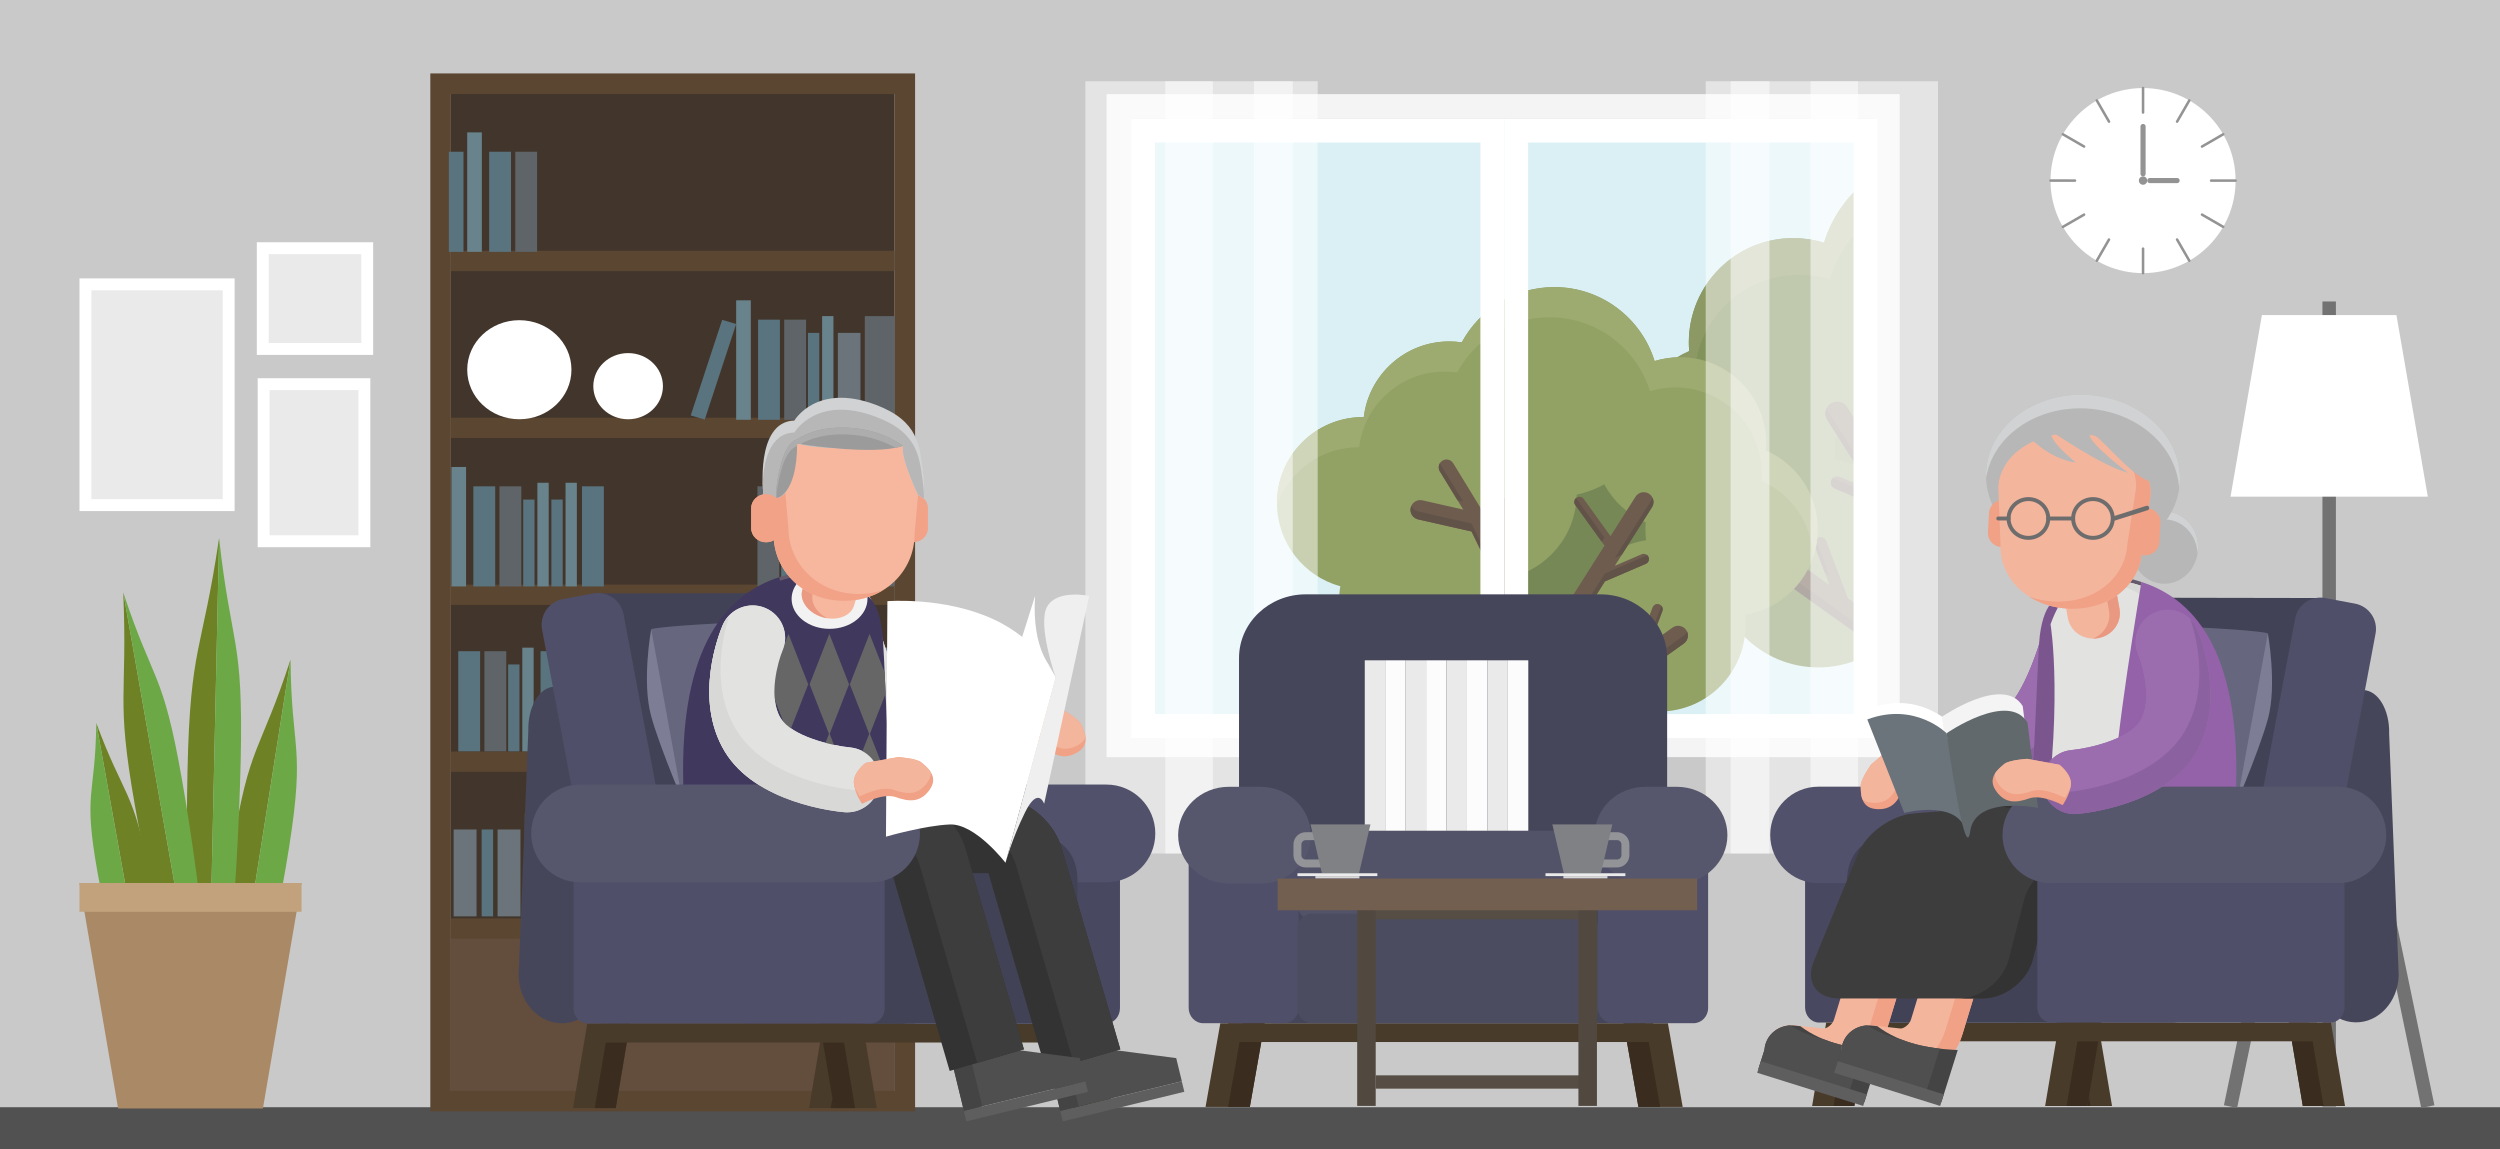 <?xml version="1.0" encoding="UTF-8"?>
<svg xmlns="http://www.w3.org/2000/svg" xmlns:xlink="http://www.w3.org/1999/xlink" id="Layer_2" data-name="Layer 2" viewBox="0 0 1266.57 582.17">
  <rect x="0" y="0" width="1266.57" height="582.17" fill="#808080" stroke="none"/>
  <defs>
    <style>
      .cls-1 {
        fill: #5b4631;
      }

      .cls-1, .cls-2, .cls-3, .cls-4, .cls-5, .cls-6, .cls-7, .cls-8, .cls-9, .cls-10, .cls-11, .cls-12, .cls-13, .cls-14, .cls-15, .cls-16, .cls-17, .cls-18, .cls-19, .cls-20, .cls-21, .cls-22, .cls-23, .cls-24, .cls-25, .cls-26, .cls-27, .cls-28, .cls-29, .cls-30, .cls-31, .cls-32, .cls-33, .cls-34, .cls-35, .cls-36, .cls-37, .cls-38, .cls-39, .cls-40, .cls-41, .cls-42, .cls-43, .cls-44, .cls-45, .cls-46, .cls-47, .cls-48, .cls-49, .cls-50, .cls-51, .cls-52, .cls-53, .cls-54, .cls-55, .cls-56, .cls-57, .cls-58, .cls-59, .cls-60, .cls-61, .cls-62, .cls-63, .cls-64, .cls-65, .cls-66, .cls-67, .cls-68, .cls-69, .cls-70, .cls-71, .cls-72, .cls-73 {
        stroke-width: 0px;
      }

      .cls-2 {
        fill: #504f69;
      }

      .cls-3 {
        fill: #666;
      }

      .cls-4 {
        fill: #6a747a;
      }

      .cls-5 {
        fill: #6a7c35;
      }

      .cls-6 {
        fill: #d0d2d3;
      }

      .cls-7 {
        fill: #484860;
      }

      .cls-8 {
        fill: #493b2a;
      }

      .cls-9 {
        fill: #3a2d1f;
      }

      .cls-10 {
        fill: #5e5e5e;
      }

      .cls-11 {
        fill: #442c1e;
      }

      .cls-74, .cls-75, .cls-76, .cls-77, .cls-78, .cls-79, .cls-80, .cls-81 {
        stroke-miterlimit: 10;
      }

      .cls-74, .cls-75, .cls-77, .cls-79, .cls-81 {
        stroke-linecap: round;
      }

      .cls-74, .cls-14, .cls-77, .cls-35 {
        fill: #fff;
      }

      .cls-74, .cls-77 {
        stroke: #939393;
      }

      .cls-74, .cls-81 {
        stroke-width: 2.61px;
      }

      .cls-12 {
        fill: #523726;
      }

      .cls-13 {
        fill: #7b568e;
      }

      .cls-75 {
        stroke-width: 2px;
      }

      .cls-75, .cls-21, .cls-76, .cls-78, .cls-79, .cls-80 {
        fill: none;
      }

      .cls-75, .cls-79 {
        stroke: #6d6d6d;
      }

      .cls-14 {
        opacity: .5;
      }

      .cls-15 {
        fill: #634d3d;
      }

      .cls-16 {
        fill: #7f8d40;
      }

      .cls-17 {
        fill: #a090ad;
      }

      .cls-18 {
        fill: #41385e;
      }

      .cls-19 {
        fill: #798341;
      }

      .cls-20 {
        fill: #b7b7b7;
      }

      .cls-22 {
        fill: #9b9b9b;
      }

      .cls-23 {
        fill: #52516b;
      }

      .cls-76 {
        stroke: #5b4631;
        stroke-width: 10.26px;
      }

      .cls-24 {
        fill: #6da847;
      }

      .cls-82 {
        opacity: .8;
      }

      .cls-77 {
        stroke-width: 1.3px;
      }

      .cls-25 {
        fill: #aa8966;
      }

      .cls-83 {
        clip-path: url(#clippath-1);
      }

      .cls-26 {
        fill: #d8d8d7;
      }

      .cls-27 {
        fill: #ea9a82;
      }

      .cls-28 {
        fill: #68838c;
      }

      .cls-29 {
        fill: #333;
      }

      .cls-30 {
        fill: #4c4c60;
      }

      .cls-31 {
        fill: #59737f;
      }

      .cls-32 {
        fill: #725f4f;
      }

      .cls-33 {
        fill: #42362c;
      }

      .cls-34 {
        fill: #e2e2e1;
      }

      .cls-36 {
        fill: #564d45;
      }

      .cls-37 {
        fill: #645a6b;
      }

      .cls-38 {
        fill: #515151;
      }

      .cls-39, .cls-84 {
        fill: #dbf0f5;
      }

      .cls-40 {
        fill: #3d3d3d;
      }

      .cls-78 {
        stroke: #929497;
        stroke-width: 4.03px;
      }

      .cls-41 {
        fill: #56566d;
      }

      .cls-42 {
        fill: #7d7d95;
      }

      .cls-79 {
        stroke-width: 2.3px;
      }

      .cls-85 {
        clip-path: url(#clippath);
      }

      .cls-43 {
        fill: #5e6468;
      }

      .cls-44 {
        fill: #f6b79e;
      }

      .cls-45 {
        fill: #8d984f;
      }

      .cls-46 {
        fill: #4f4f4f;
      }

      .cls-47 {
        fill: #f4f4f4;
      }

      .cls-48 {
        fill: #c1a27c;
      }

      .cls-80 {
        stroke: #727272;
        stroke-width: 6.82px;
      }

      .cls-49 {
        fill: #9b6dae;
      }

      .cls-50 {
        fill: #444445;
      }

      .cls-51 {
        fill: #51483f;
      }

      .cls-52 {
        fill: #46465b;
      }

      .cls-53 {
        fill: #f0a186;
      }

      .cls-54 {
        fill: #9362a8;
      }

      .cls-55 {
        fill: #c9c9c9;
      }

      .cls-56 {
        fill: #5e6e30;
      }

      .cls-57 {
        fill: #808184;
      }

      .cls-58 {
        fill: #f4b59d;
      }

      .cls-59 {
        fill: #525268;
      }

      .cls-60 {
        fill: #67667f;
      }

      .cls-61 {
        fill: #8b61a0;
      }

      .cls-62 {
        fill: #e99981;
      }

      .cls-63 {
        fill: #f1a287;
      }

      .cls-64 {
        fill: #6e8225;
      }

      .cls-65 {
        fill: #eaeaea;
      }

      .cls-66 {
        fill: #fcfcfc;
      }

      .cls-81 {
        fill: #939393;
        stroke: #fff;
      }

      .cls-67 {
        fill: #564438;
      }

      .cls-68 {
        fill: #f2f2f2;
      }

      .cls-69 {
        fill: #424257;
      }

      .cls-70 {
        fill: #61696d;
      }

      .cls-71 {
        fill: #d8d8d8;
      }

      .cls-72 {
        fill: #efefef;
      }

      .cls-73 {
        fill: #adadad;
      }
    </style>
    <clipPath id="clippath">
      <rect class="cls-39" x="573.05" y="60.11" width="376.96" height="311.04"></rect>
    </clipPath>
    <clipPath id="clippath-1">
      <path class="cls-21" d="m347.64,397.45c-2.37-88.28,36.84-104.94,67.03-106.68.34-.02.69-.03,1.03-.03,8.1-.15,14.29,3.57,19.09,10.19l1.77-.09s7.87-.52,10.41,19.09c1.11,8.55,2.94,69.68,4.13,75.15l-9.61-2.66c1.18,12.73,2.97,26.91,5.57,42.45l-85.36,4.92h0l-11.72.67-2.48-43h.15Z"></path>
    </clipPath>
  </defs>
  <g id="Layer_3" data-name="Layer 3">
    <g>
      <rect class="cls-55" y="0" width="1266.57" height="561.02"></rect>
      <rect class="cls-38" y="561.02" width="1266.57" height="21.15"></rect>
      <g>
        <g>
          <g>
            <rect class="cls-84" x="573.05" y="60.11" width="376.96" height="311.04"></rect>
            <g class="cls-85">
              <g class="cls-82">
                <path class="cls-56" d="m1027.04,226.4c0,29.22-23.68,52.9-52.9,52.9s-52.9-23.68-52.9-52.9,23.68-52.89,52.9-52.89,52.9,23.68,52.9,52.89Z"></path>
                <path class="cls-5" d="m1155.96,210.22c0-29.21-23.68-52.89-52.9-52.89-.14,0-.27,0-.41,0-3.19-26.16-25.46-46.43-52.49-46.43-2.61,0-5.17.2-7.69.56-10.88-20.2-32.22-33.92-56.77-33.92-28.97,0-53.47,19.11-61.6,45.41-4.93-1.52-10.17-2.34-15.6-2.34-29.21,0-52.9,23.68-52.9,52.9,0,1.47.08,2.93.19,4.37-18.73,8.14-31.83,26.8-31.83,48.52,0,26.46,19.43,48.39,44.8,52.28-.27,2.15-.42,4.33-.42,6.55,0,29.21,23.68,52.9,52.9,52.9s52.9-23.68,52.9-52.9c0-26.46-19.43-48.38-44.8-52.28.27-2.15.42-4.33.42-6.56,0-1.47-.08-2.93-.2-4.37,10.87-4.72,19.84-12.98,25.46-23.33,5.25,2.85,10.95,4.97,16.95,6.28.31,25.2,18.22,46.15,42.01,51.12-1.26,4.51-1.94,9.26-1.94,14.17,0,29.21,23.68,52.9,52.9,52.9s52.9-23.68,52.9-52.9c0-3.08-.28-6.1-.79-9.05,22.41-6.14,38.89-26.64,38.89-51.01Z"></path>
                <g>
                  <path class="cls-19" d="m871.21,302.4c.05-1.74.16-3.46.38-5.16-.65-.1-1.29-.22-1.93-.34.42,1.87.94,3.71,1.56,5.5Z"></path>
                  <path class="cls-19" d="m858.62,196.44c-.11-1.44-.19-2.89-.19-4.37,0-29.21,23.69-52.89,52.9-52.89,5.43,0,10.67.82,15.6,2.34,8.12-26.3,32.63-45.41,61.6-45.41,24.55,0,45.89,13.73,56.77,33.92,2.51-.37,5.07-.56,7.68-.56,27.03,0,49.3,20.27,52.49,46.43.14,0,.27,0,.41,0,23.22,0,42.93,14.97,50.05,35.78.01-.48.03-.96.03-1.45,0-29.21-23.68-52.89-52.9-52.89-.14,0-.27,0-.41,0-3.19-26.16-25.46-46.43-52.49-46.43-2.61,0-5.17.2-7.69.56-10.88-20.2-32.22-33.92-56.77-33.92-28.97,0-53.47,19.11-61.6,45.41-4.93-1.52-10.17-2.34-15.6-2.34-29.21,0-52.9,23.68-52.9,52.9,0,1.47.08,2.93.19,4.37-18.73,8.14-31.83,26.8-31.83,48.52,0,6.03,1.01,11.81,2.87,17.2.54-21.13,13.45-39.19,31.78-47.16Z"></path>
                </g>
                <path class="cls-12" d="m1073.8,212.97c-.73-3.23-3.94-5.25-7.17-4.52l-25.07,5.69,14.36-23.47c1.38-2.26.68-5.21-1.58-6.59-2.26-1.38-5.21-.67-6.59,1.59l-20.94,34.22c-.21.35-.36.72-.47,1.09l-4.85,10.01v-21.54c0-1.76-1.43-3.19-3.2-3.19s-3.19,1.43-3.19,3.19v34.73l-23.92,49.38-36.34-57.31,17.96-24.93c1.03-1.44.71-3.43-.72-4.46-1.43-1.03-3.42-.7-4.46.72l-16.46,22.85-15.34-24.19c-1.77-2.79-5.47-3.62-8.27-1.85-2.79,1.77-3.63,5.47-1.85,8.27l22.84,36.02-16.52-7.1c-1.62-.69-3.5.05-4.2,1.67-.7,1.62.05,3.5,1.67,4.2l25.1,10.79,31.29,49.35-1.21,30.21-48.43-34.64-10.97-29c-.62-1.65-2.47-2.48-4.12-1.86-1.65.62-2.48,2.47-1.86,4.12l7.58,20.04-13.79-9.86c-2.7-1.93-6.43-1.3-8.36,1.39-1.92,2.69-1.3,6.43,1.39,8.36l77.98,55.77-4.15,104.15c0,5.41,5.33,9.8,11.92,9.8s11.92-4.39,11.92-9.8l-5.88-149.14,9.05-18.69h37.74c3.31,0,5.99-2.68,5.99-5.99s-2.68-5.99-5.99-5.99h-31.93l23.67-48.86,32.84-7.45c3.23-.73,5.25-3.94,4.52-7.17Z"></path>
                <g>
                  <path class="cls-11" d="m924.33,289.7l2.56,1.83-6.95-18.38c-.78.86-1.07,2.11-.63,3.27l5.02,13.28Z"></path>
                  <path class="cls-11" d="m956.5,233.93l16.3-22.62c.97-1.35.73-3.18-.49-4.25l-17.47,24.25,1.66,2.62Z"></path>
                  <path class="cls-11" d="m954.59,253.3l-25.1-10.79c-.28-.12-.52-.29-.75-.47-.39.31-.71.71-.93,1.2-.7,1.62.05,3.5,1.67,4.2l25.1,10.79,31.11,49.06.19-4.64-31.29-49.35Z"></path>
                  <path class="cls-11" d="m1041.57,209.21l3.5-.79,10.86-17.75c.97-1.57.9-3.47.01-4.95,0,0,0,.01-.01.02l-14.36,23.47Z"></path>
                  <path class="cls-11" d="m944.24,241.9l4.3,1.85-22.84-36.02c-.16-.24-.27-.5-.38-.76-.81,1.78-.75,3.92.38,5.69l18.54,29.24Z"></path>
                  <path class="cls-11" d="m1073.41,211.81c-.75,1.66-2.21,2.97-4.12,3.4l-32.84,7.45-23.67,48.86h2.39l21.28-43.93,32.84-7.45c3.23-.73,5.25-3.94,4.52-7.17-.09-.41-.23-.8-.39-1.17Z"></path>
                  <path class="cls-11" d="m984.11,347.18l-77.98-55.77c-.9-.64-1.54-1.49-1.96-2.43-1.18,2.56-.42,5.66,1.96,7.36l77.79,55.63.19-4.79Z"></path>
                  <path class="cls-11" d="m1044.71,283.5h-37.74l-9.05,18.68.18,4.56,8.87-18.32h37.74c3.31,0,5.99-2.68,5.99-5.99,0-.88-.21-1.71-.54-2.47-.94,2.07-3.02,3.53-5.45,3.53Z"></path>
                  <path class="cls-11" d="m991.88,461.13c-5.99,0-10.94-3.64-11.78-8.38l-.14,3.51c0,5.41,5.33,9.8,11.92,9.8s11.92-4.39,11.92-9.8l-.14-3.52c-.84,4.74-5.78,8.38-11.78,8.38Z"></path>
                </g>
                <path class="cls-56" d="m753.31,268.29c0,24.11,19.54,43.65,43.65,43.65s43.65-19.54,43.65-43.65-19.54-43.65-43.65-43.65-43.65,19.54-43.65,43.65Z"></path>
                <path class="cls-16" d="m646.93,254.94c0-24.11,19.54-43.65,43.65-43.65.12,0,.23,0,.34,0,2.63-21.59,21.01-38.32,43.32-38.32,2.15,0,4.27.16,6.34.46,8.98-16.67,26.59-27.99,46.85-27.99,23.91,0,44.13,15.77,50.83,37.47,4.07-1.25,8.39-1.93,12.88-1.93,24.11,0,43.65,19.54,43.65,43.65,0,1.22-.06,2.42-.16,3.61,15.46,6.72,26.27,22.12,26.27,40.04,0,21.84-16.03,39.93-36.97,43.14.22,1.77.35,3.58.35,5.41,0,24.11-19.54,43.65-43.65,43.65s-43.65-19.54-43.65-43.65c0-21.83,16.03-39.93,36.97-43.14-.22-1.77-.34-3.58-.34-5.41,0-1.21.06-2.41.16-3.61-8.97-3.9-16.37-10.71-21.01-19.25-4.33,2.35-9.03,4.11-13.99,5.18-.25,20.79-15.04,38.08-34.67,42.18,1.03,3.72,1.6,7.64,1.6,11.7,0,24.11-19.54,43.65-43.65,43.65s-43.65-19.54-43.65-43.65c0-2.55.23-5.04.65-7.46-18.5-5.07-32.09-21.99-32.09-42.09Z"></path>
                <g>
                  <path class="cls-45" d="m881.9,331.01c-.04-1.43-.13-2.86-.31-4.26.54-.08,1.07-.18,1.59-.28-.35,1.54-.78,3.06-1.29,4.54Z"></path>
                  <path class="cls-45" d="m892.29,243.57c.1-1.19.16-2.39.16-3.61,0-24.11-19.54-43.65-43.65-43.65-4.48,0-8.81.68-12.88,1.93-6.71-21.7-26.93-37.47-50.83-37.47-20.26,0-37.87,11.33-46.85,27.99-2.07-.3-4.19-.46-6.34-.46-22.3,0-40.68,16.73-43.31,38.32-.11,0-.22,0-.33,0-19.17,0-35.43,12.35-41.3,29.52-.01-.4-.03-.79-.03-1.19,0-24.11,19.54-43.65,43.65-43.65.12,0,.23,0,.34,0,2.63-21.59,21.01-38.32,43.32-38.32,2.15,0,4.27.16,6.34.46,8.98-16.67,26.59-27.99,46.85-27.99,23.91,0,44.13,15.77,50.83,37.47,4.07-1.25,8.39-1.93,12.88-1.93,24.11,0,43.65,19.54,43.65,43.65,0,1.22-.06,2.42-.16,3.61,15.46,6.72,26.27,22.12,26.27,40.04,0,4.97-.84,9.74-2.37,14.19-.45-17.44-11.1-32.34-26.23-38.92Z"></path>
                </g>
                <path class="cls-12" d="m714.72,257.21c.61-2.67,3.26-4.33,5.92-3.73l20.69,4.7-11.85-19.37c-1.14-1.86-.55-4.3,1.31-5.44,1.86-1.14,4.3-.55,5.44,1.31l17.27,28.24c.18.29.3.59.39.9l4,8.26v-17.78c0-1.46,1.18-2.64,2.63-2.64s2.64,1.18,2.64,2.64v28.66l19.74,40.74,29.99-47.29-14.82-20.57c-.85-1.18-.58-2.83.6-3.68,1.18-.85,2.83-.58,3.68.6l13.58,18.86,12.66-19.96c1.46-2.3,4.51-2.99,6.82-1.53,2.31,1.46,2.99,4.52,1.53,6.82l-18.85,29.72,13.63-5.86c1.34-.57,2.89.04,3.46,1.38.58,1.34-.04,2.89-1.38,3.46l-20.72,8.91-25.82,40.72.99,24.93,39.96-28.58,9.05-23.93c.51-1.36,2.04-2.05,3.4-1.53,1.37.52,2.05,2.04,1.54,3.4l-6.26,16.54,11.38-8.14c2.23-1.59,5.31-1.07,6.9,1.15,1.59,2.22,1.08,5.31-1.15,6.9l-64.35,46.03,3.43,85.95c0,4.47-4.4,8.09-9.83,8.09s-9.83-3.62-9.83-8.09l4.85-123.08-7.47-15.42h-31.14c-2.73,0-4.94-2.21-4.94-4.94s2.21-4.94,4.94-4.94h26.35l-19.54-40.32-27.1-6.15c-2.66-.61-4.33-3.25-3.73-5.91Z"></path>
                <g>
                  <path class="cls-11" d="m838.06,320.53l-2.11,1.51,5.74-15.16c.64.71.88,1.74.52,2.7l-4.15,10.96Z"></path>
                  <path class="cls-11" d="m811.52,274.51l-13.45-18.67c-.8-1.11-.6-2.62.41-3.51l14.42,20.01-1.37,2.16Z"></path>
                  <path class="cls-11" d="m813.09,290.49l20.72-8.91c.23-.1.43-.23.61-.39.32.26.59.59.77.99.58,1.34-.04,2.89-1.38,3.46l-20.72,8.91-25.67,40.48-.15-3.83,25.82-40.72Z"></path>
                  <path class="cls-11" d="m741.32,254.11l-2.89-.66-8.96-14.65c-.79-1.3-.74-2.86,0-4.08,0,0,0,0,0,.01l11.85,19.37Z"></path>
                  <path class="cls-11" d="m821.64,281.08l-3.54,1.53,18.85-29.72c.13-.2.22-.42.32-.63.67,1.47.61,3.24-.32,4.7l-15.3,24.13Z"></path>
                  <path class="cls-11" d="m715.04,256.25c.62,1.37,1.83,2.45,3.4,2.81l27.1,6.15,19.54,40.31h-1.97l-17.56-36.25-27.1-6.15c-2.66-.61-4.33-3.25-3.73-5.91.08-.34.19-.66.33-.96Z"></path>
                  <path class="cls-11" d="m788.73,367.96l64.35-46.03c.74-.53,1.27-1.23,1.62-2,.97,2.11.34,4.67-1.62,6.07l-64.19,45.91-.16-3.95Z"></path>
                  <path class="cls-11" d="m738.73,315.41h31.14l7.47,15.42-.15,3.77-7.32-15.12h-31.14c-2.73,0-4.94-2.21-4.94-4.94,0-.73.17-1.41.45-2.04.78,1.71,2.49,2.91,4.5,2.91Z"></path>
                  <path class="cls-11" d="m782.32,461.99c4.95,0,9.02-3,9.72-6.91l.11,2.9c0,4.47-4.4,8.09-9.83,8.09s-9.83-3.62-9.83-8.09l.11-2.9c.69,3.91,4.77,6.92,9.72,6.92Z"></path>
                </g>
              </g>
            </g>
          </g>
          <path class="cls-47" d="m950.01,60.11v311.04h-376.96V60.11h376.96m12.42-12.41h-401.79v335.87h401.79V47.69h0Z"></path>
        </g>
        <g>
          <path class="cls-35" d="m750.01,72.2v289.57h-164.87V72.2h164.87m12.09-12.09h-189.05v313.74h189.05V60.11h0Z"></path>
          <path class="cls-35" d="m939.06,72.2v289.57h-164.87V72.2h164.87m12.09-12.09h-189.05v313.74h189.05V60.11h0Z"></path>
        </g>
        <g>
          <rect class="cls-14" x="549.89" y="41.17" width="64.59" height="391.22"></rect>
          <rect class="cls-14" x="590.36" y="41.17" width="64.59" height="391.22"></rect>
          <rect class="cls-14" x="635.28" y="41.17" width="32.3" height="391.22"></rect>
        </g>
        <g>
          <rect class="cls-14" x="917.26" y="41.17" width="64.59" height="391.22"></rect>
          <rect class="cls-14" x="876.78" y="41.17" width="64.59" height="391.22"></rect>
          <rect class="cls-14" x="864.16" y="41.17" width="32.3" height="391.22"></rect>
        </g>
      </g>
      <g>
        <g>
          <rect class="cls-65" x="43.29" y="144.05" width="72.56" height="111.85"></rect>
          <path class="cls-35" d="m112.84,147.06v105.83H46.3v-105.83h66.54m6.02-6.02H40.27v117.88h78.59v-117.88h0Z"></path>
        </g>
        <g>
          <rect class="cls-65" x="133.56" y="194.63" width="51.05" height="79.58"></rect>
          <path class="cls-35" d="m181.6,197.64v73.56h-45.03v-73.56h45.03m6.02-6.02h-57.07v85.61h57.07v-85.61h0Z"></path>
        </g>
        <g>
          <rect class="cls-65" x="133.13" y="125.74" width="52.92" height="51.05"></rect>
          <path class="cls-35" d="m183.04,128.75v45.03h-46.9v-45.03h46.9m6.02-6.02h-58.95v57.07h58.95v-57.07h0Z"></path>
        </g>
      </g>
      <g>
        <g>
          <g>
            <path class="cls-64" d="m117.93,429.19c-8.29,52.55-16.09,142.55-.75,95.23l30.01-190.3c-15.35,47.32-20.98,42.52-29.26,95.07Z"></path>
            <path class="cls-24" d="m146.45,429.36c-8.29,52.55-28.86,142.48-29.26,95.07l30.01-190.3c.4,47.41,7.54,42.68-.75,95.23Z"></path>
          </g>
          <g>
            <path class="cls-64" d="m75.36,442c7.54,41.87,14.63,113.59.68,75.88l-27.28-151.63c13.95,37.71,19.07,33.88,26.6,75.75Z"></path>
            <path class="cls-24" d="m49.44,442.13c7.53,41.87,26.24,113.53,26.6,75.75l-27.28-151.63c-.37,37.78-6.85,34.01.68,75.88Z"></path>
          </g>
          <g>
            <path class="cls-64" d="m94.99,390.25c-1.4,63.71,2.24,171.73,10.95,113.02l5.06-230.7c-8.7,58.71-14.61,53.97-16,117.68Z"></path>
            <path class="cls-24" d="m121.94,385.59c-1.4,63.7-9.82,173.81-16,117.68l5.06-230.7c6.18,56.14,12.34,49.31,10.95,113.02Z"></path>
          </g>
          <g>
            <path class="cls-64" d="m68.32,407.92c9.83,55.89,31.99,148.62,29.71,94.6l-35.59-202.39c2.28,54.03-3.95,51.91,5.88,107.8Z"></path>
            <path class="cls-24" d="m92.15,394.72c9.83,55.89,21.32,154.53,5.88,107.8l-35.59-202.39c15.44,46.74,19.88,38.71,29.71,94.6Z"></path>
          </g>
        </g>
        <polygon class="cls-25" points="133.2 561.57 59.84 561.57 40.27 447.36 152.76 447.36 133.2 561.57"></polygon>
        <rect class="cls-48" x="40.27" y="447.36" width="112.49" height="14.57"></rect>
      </g>
      <g>
        <line class="cls-80" x1="1180.02" y1="152.73" x2="1180.02" y2="560.65"></line>
        <line class="cls-80" x1="1180.02" y1="319.7" x2="1130.04" y2="560.65"></line>
        <line class="cls-80" x1="1180.02" y1="319.7" x2="1230" y2="560.65"></line>
        <polygon class="cls-35" points="1230 251.64 1130.04 251.64 1145.94 159.63 1214.1 159.63 1230 251.64"></polygon>
      </g>
      <g>
        <g>
          <polygon class="cls-8" points="633.21 560.79 610.77 560.79 618.25 518.4 640.69 518.4 633.21 560.79"></polygon>
          <polygon class="cls-9" points="629.65 518.4 622.17 560.79 633.21 560.79 640.69 518.4 629.65 518.4"></polygon>
          <polygon class="cls-8" points="830.05 560.79 852.49 560.79 845.01 518.4 822.57 518.4 830.05 560.79"></polygon>
          <polygon class="cls-9" points="833.62 518.4 841.09 560.79 830.05 560.79 822.57 518.4 833.62 518.4"></polygon>
          <rect class="cls-8" x="622.17" y="518.4" width="215.36" height="9.52"></rect>
        </g>
        <path class="cls-52" d="m844.2,432.68c.27-1.65.42-3.35.42-5.07v-94.21c0-17.83-15.13-32.29-33.8-32.29h-149.3c-18.67,0-33.8,14.46-33.8,32.29v94.21c0,1.73.15,3.42.42,5.07h16.48v85.71h183.11v-85.71h16.48Z"></path>
        <path class="cls-59" d="m809.41,428.26c0-4.09-3.18-7.39-7.09-7.39h-137.91c-3.92,0-7.09,3.31-7.09,7.39v30.15c0,4.08,3.18,7.39,7.09,7.39h137.91c3.92,0,7.09-3.31,7.09-7.39v-30.15Z"></path>
        <path class="cls-2" d="m657.9,510.68c0,4.26-3.31,7.71-7.4,7.71h-40.89c-4.09,0-7.4-3.46-7.4-7.71v-79.84c0-4.26,3.31-7.72,7.4-7.72h40.89c4.09,0,7.4,3.45,7.4,7.72v79.84Z"></path>
        <path class="cls-30" d="m809.72,510.68c0,4.26-3.32,7.71-7.4,7.71h-137.6c-4.09,0-7.4-3.46-7.4-7.71v-40.04c0-4.26,3.32-7.72,7.4-7.72h137.6c4.09,0,7.4,3.46,7.4,7.72v40.04Z"></path>
        <path class="cls-41" d="m664.11,423.12c0,13.53-11.48,24.5-25.65,24.5h-15.94c-14.16,0-25.64-10.97-25.64-24.5h0c0-13.53,11.48-24.5,25.64-24.5h15.94c14.16,0,25.65,10.97,25.65,24.5h0Z"></path>
        <path class="cls-2" d="m865.38,510.68c0,4.26-3.32,7.71-7.4,7.71h-40.89c-4.09,0-7.4-3.46-7.4-7.71v-79.84c0-4.26,3.31-7.72,7.4-7.72h40.89c4.09,0,7.4,3.45,7.4,7.72v79.84Z"></path>
        <path class="cls-41" d="m875.16,423.12c0,13.53-11.48,24.5-25.65,24.5h-15.94c-14.16,0-25.65-10.97-25.65-24.5h0c0-13.53,11.48-24.5,25.65-24.5h15.94c14.17,0,25.65,10.97,25.65,24.5h0Z"></path>
        <g>
          <rect class="cls-65" x="691.43" y="334.53" width="10.36" height="86.34"></rect>
          <rect class="cls-66" x="701.78" y="334.53" width="10.36" height="86.34"></rect>
          <rect class="cls-65" x="712.14" y="334.53" width="10.36" height="86.34"></rect>
          <rect class="cls-66" x="722.5" y="334.53" width="10.35" height="86.34"></rect>
          <rect class="cls-65" x="732.85" y="334.53" width="10.36" height="86.34"></rect>
          <rect class="cls-66" x="743.21" y="334.53" width="10.35" height="86.34"></rect>
          <rect class="cls-65" x="753.56" y="334.53" width="10.36" height="86.34"></rect>
          <rect class="cls-66" x="763.92" y="334.53" width="10.36" height="86.34"></rect>
        </g>
      </g>
      <g>
        <rect class="cls-36" x="696.97" y="459.02" width="107.39" height="6.73"></rect>
        <rect class="cls-36" x="696.97" y="544.8" width="107.39" height="6.74"></rect>
        <rect class="cls-51" x="687.59" y="459.02" width="9.38" height="101.26"></rect>
        <rect class="cls-51" x="799.67" y="459.02" width="9.38" height="101.26"></rect>
        <rect class="cls-32" x="647.3" y="445.11" width="212.52" height="16.06"></rect>
      </g>
      <g>
        <g>
          <path class="cls-78" d="m810.54,423.63h8.74c2.32,0,4.2,1.88,4.2,4.2v5.43c0,2.32-1.88,4.2-4.2,4.2h-8.74c-2.32,0-4.2-1.88-4.2-4.2v-5.43c0-2.32,1.88-4.2,4.2-4.2Z"></path>
          <polygon class="cls-57" points="811.06 442.42 792.27 442.42 786.47 417.65 816.86 417.65 811.06 442.42"></polygon>
          <rect class="cls-65" x="782.99" y="442.42" width="40.47" height="1.44"></rect>
        </g>
        <rect class="cls-71" x="792.06" y="443.86" width="22.32" height="1.13"></rect>
      </g>
      <g>
        <g>
          <path class="cls-78" d="m661.51,423.63h8.74c2.32,0,4.2,1.88,4.2,4.2v5.43c0,2.32-1.88,4.2-4.2,4.2h-8.74c-2.32,0-4.2-1.88-4.2-4.2v-5.43c0-2.32,1.88-4.2,4.2-4.2Z"></path>
          <polygon class="cls-57" points="669.73 442.42 688.53 442.42 694.32 417.65 663.93 417.65 669.73 442.42"></polygon>
          <rect class="cls-65" x="657.33" y="442.42" width="40.47" height="1.44"></rect>
        </g>
        <rect class="cls-71" x="666.41" y="443.86" width="22.32" height="1.13"></rect>
      </g>
      <g>
        <rect class="cls-33" x="228.45" y="47.63" width="224.74" height="504.98"></rect>
        <rect class="cls-15" x="228.45" y="472.94" width="224.74" height="79.68"></rect>
        <rect class="cls-67" x="318.19" y="473.2" width="45.24" height="15.1"></rect>
        <path class="cls-1" d="m453.18,47.63v504.98h-224.74V47.63h224.74m10.43-10.43h-245.6v525.85h245.6V37.2h0Z"></path>
        <line class="cls-76" x1="228.45" y1="132.2" x2="453.18" y2="132.2"></line>
        <line class="cls-76" x1="228.45" y1="216.76" x2="453.18" y2="216.76"></line>
        <line class="cls-76" x1="228.45" y1="301.32" x2="453.18" y2="301.32"></line>
        <line class="cls-76" x1="228.45" y1="385.89" x2="453.18" y2="385.89"></line>
        <line class="cls-76" x1="228.45" y1="470.45" x2="453.18" y2="470.45"></line>
      </g>
      <g>
        <rect class="cls-43" x="265.88" y="411.74" width="15.23" height="52.52"></rect>
        <rect class="cls-4" x="252.09" y="420.24" width="11.59" height="44.02"></rect>
        <rect class="cls-4" x="229.84" y="420.24" width="11.59" height="44.02"></rect>
        <rect class="cls-31" x="244.02" y="420.24" width="5.8" height="44.02"></rect>
        <rect class="cls-43" x="438.13" y="160.15" width="15.06" height="52.52"></rect>
        <rect class="cls-4" x="424.49" y="168.65" width="11.45" height="44.02"></rect>
        <rect class="cls-28" x="416.51" y="160.15" width="5.73" height="52.52"></rect>
        <rect class="cls-31" x="409.34" y="168.65" width="5.73" height="44.02"></rect>
        <rect class="cls-28" x="236.7" y="67.07" width="7.42" height="60.52"></rect>
        <rect class="cls-31" x="227.4" y="76.87" width="7.42" height="50.73"></rect>
        <rect class="cls-31" x="247.82" y="76.87" width="11.06" height="50.73"></rect>
        <rect class="cls-43" x="261.05" y="76.87" width="11.06" height="50.73"></rect>
        <rect class="cls-28" x="372.96" y="152.15" width="7.42" height="60.52"></rect>
        <polygon class="cls-31" points="357.04 212.57 349.95 210.47 365.87 162.05 372.96 164.16 357.04 212.57"></polygon>
        <rect class="cls-31" x="384.07" y="161.95" width="11.06" height="50.73"></rect>
        <rect class="cls-43" x="397.3" y="161.95" width="11.06" height="50.73"></rect>
        <rect class="cls-43" x="438.13" y="244.59" width="15.06" height="52.52"></rect>
        <rect class="cls-4" x="424.49" y="253.09" width="11.45" height="44.02"></rect>
        <rect class="cls-28" x="272.26" y="244.59" width="5.73" height="52.52"></rect>
        <rect class="cls-31" x="265.08" y="253.09" width="5.73" height="44.02"></rect>
        <rect class="cls-28" x="228.7" y="236.59" width="7.42" height="60.52"></rect>
        <rect class="cls-31" x="239.82" y="246.39" width="11.06" height="50.73"></rect>
        <rect class="cls-43" x="253.05" y="246.39" width="11.06" height="50.73"></rect>
        <rect class="cls-28" x="444.65" y="328.13" width="5.73" height="52.52"></rect>
        <rect class="cls-31" x="437.47" y="336.63" width="5.73" height="44.02"></rect>
        <rect class="cls-31" x="412.2" y="329.92" width="11.06" height="50.73"></rect>
        <rect class="cls-43" x="425.44" y="329.92" width="11.06" height="50.73"></rect>
        <rect class="cls-28" x="402.96" y="328.13" width="5.73" height="52.52"></rect>
        <rect class="cls-31" x="395.78" y="336.63" width="5.73" height="44.02"></rect>
        <rect class="cls-31" x="370.51" y="329.92" width="11.06" height="50.73"></rect>
        <rect class="cls-43" x="383.75" y="329.92" width="11.06" height="50.73"></rect>
        <rect class="cls-28" x="306.31" y="328.13" width="5.73" height="52.52"></rect>
        <rect class="cls-31" x="299.14" y="336.63" width="5.73" height="44.02"></rect>
        <rect class="cls-28" x="362.18" y="328.13" width="5.73" height="52.52"></rect>
        <rect class="cls-31" x="355" y="336.63" width="5.73" height="44.02"></rect>
        <rect class="cls-31" x="412.2" y="246.39" width="11.06" height="50.73"></rect>
        <rect class="cls-28" x="402.96" y="244.59" width="5.73" height="52.52"></rect>
        <rect class="cls-31" x="395.78" y="253.09" width="5.73" height="44.02"></rect>
        <rect class="cls-31" x="294.86" y="246.39" width="11.06" height="50.73"></rect>
        <rect class="cls-43" x="383.75" y="246.39" width="11.06" height="50.73"></rect>
        <rect class="cls-28" x="286.52" y="244.59" width="5.73" height="52.52"></rect>
        <rect class="cls-31" x="279.35" y="253.09" width="5.73" height="44.02"></rect>
        <rect class="cls-31" x="273.87" y="329.92" width="11.06" height="50.73"></rect>
        <rect class="cls-43" x="287.1" y="329.92" width="11.06" height="50.73"></rect>
        <rect class="cls-28" x="264.62" y="328.13" width="5.73" height="52.52"></rect>
        <rect class="cls-31" x="257.45" y="336.63" width="5.73" height="44.02"></rect>
        <rect class="cls-31" x="232.18" y="329.92" width="11.06" height="50.73"></rect>
        <rect class="cls-43" x="245.41" y="329.92" width="11.06" height="50.73"></rect>
        <rect class="cls-43" x="442.62" y="418.42" width="9.79" height="47.67"></rect>
        <polygon class="cls-31" points="432.54 466.04 428.05 465.09 438.13 422.12 442.62 423.07 432.54 466.04"></polygon>
        <path class="cls-35" d="m289.51,187.31c0,13.86-11.82,25.09-26.4,25.09s-26.4-11.23-26.4-25.09,11.82-25.09,26.4-25.09,26.4,11.23,26.4,25.09Z"></path>
        <path class="cls-35" d="m335.86,195.65c0,9.26-7.9,16.76-17.63,16.76s-17.64-7.5-17.64-16.76,7.89-16.76,17.64-16.76,17.63,7.5,17.63,16.76Z"></path>
      </g>
      <g>
        <path class="cls-35" d="m1132.61,91.49c0,25.89-20.99,46.88-46.88,46.88s-46.88-20.99-46.88-46.88,20.99-46.88,46.88-46.88,46.88,20.99,46.88,46.88Z"></path>
        <g>
          <line class="cls-77" x1="1085.73" y1="44.6" x2="1085.73" y2="57"></line>
          <line class="cls-77" x1="1062.29" y1="50.88" x2="1068.48" y2="61.62"></line>
          <line class="cls-77" x1="1045.13" y1="68.04" x2="1055.86" y2="74.24"></line>
          <line class="cls-77" x1="1038.85" y1="91.48" x2="1051.24" y2="91.49"></line>
          <line class="cls-77" x1="1045.13" y1="114.93" x2="1055.86" y2="108.73"></line>
          <line class="cls-77" x1="1062.29" y1="132.09" x2="1068.48" y2="121.35"></line>
          <line class="cls-77" x1="1085.73" y1="138.37" x2="1085.73" y2="125.97"></line>
          <line class="cls-77" x1="1109.17" y1="132.09" x2="1102.97" y2="121.35"></line>
          <line class="cls-77" x1="1126.33" y1="114.93" x2="1115.59" y2="108.73"></line>
          <line class="cls-77" x1="1132.61" y1="91.49" x2="1120.21" y2="91.49"></line>
          <line class="cls-77" x1="1126.33" y1="68.04" x2="1115.59" y2="74.24"></line>
          <line class="cls-77" x1="1109.17" y1="50.88" x2="1102.97" y2="61.62"></line>
        </g>
        <path class="cls-81" d="m1089.15,91.48c0,1.89-1.53,3.43-3.42,3.43s-3.43-1.54-3.43-3.43,1.53-3.42,3.43-3.42,3.42,1.53,3.42,3.42Z"></path>
        <line class="cls-74" x1="1085.73" y1="88.06" x2="1085.73" y2="64.09"></line>
        <line class="cls-74" x1="1089.15" y1="91.48" x2="1102.97" y2="91.48"></line>
      </g>
      <g>
        <g>
          <g>
            <g>
              <polygon class="cls-8" points="939.46 560.34 918.07 560.34 925.2 518.05 946.59 518.05 939.46 560.34"></polygon>
              <polygon class="cls-9" points="936.06 518.05 928.93 560.34 939.46 560.34 946.59 518.05 936.06 518.05"></polygon>
              <polygon class="cls-8" points="1048.63 560.34 1070.02 560.34 1062.89 518.05 1041.5 518.05 1048.63 560.34"></polygon>
              <polygon class="cls-9" points="1052.03 518.05 1059.15 560.34 1048.63 560.34 1041.5 518.05 1052.03 518.05"></polygon>
              <rect class="cls-8" x="928.93" y="518.05" width="126.83" height="9.5"></rect>
            </g>
            <path class="cls-17" d="m1036.25,493.36c0,13.63-6.89,24.69-15.4,24.69h-69.69c-8.51,0-15.4-11.06-15.4-24.69v-13.77c0-13.64,6.89-24.69,15.4-24.69h69.69c8.5,0,15.4,11.05,15.4,24.69v13.77Z"></path>
            <path class="cls-7" d="m1070.06,510.35c0,4.25-3.16,7.7-7.05,7.7h-141.46c-3.9,0-7.05-3.45-7.05-7.7v-79.66c0-4.25,3.16-7.7,7.05-7.7h141.46c3.9,0,7.05,3.45,7.05,7.7v79.66Z"></path>
            <path class="cls-23" d="m1091.25,422.99c0,13.5-10.94,24.44-24.44,24.44h-145.53c-13.5,0-24.44-10.94-24.44-24.44h0c0-13.5,10.94-24.44,24.44-24.44h145.53c13.5,0,24.44,10.94,24.44,24.44h0Z"></path>
            <path class="cls-69" d="m1178.03,302.98l-120.2-.22c-.06,0-.12,0-.18,0h-3.05s-.1.47-.1.47c-4.67,1.28-8.44,5.1-9.39,10.17l-21.74,115.74c-1.33,7.08,3.33,13.9,10.42,15.24l15.07,2.83c7.08,1.33,13.91-3.33,15.24-10.42l3.89-20.7,74.2,9.16,35.86-122.28Z"></path>
            <path class="cls-69" d="m1115.98,497.92c0,11.12-6.89,20.13-15.4,20.13h-149.42c-8.51,0-15.4-9.01-15.4-20.13v-11.23c0-11.12,6.89-20.13,15.4-20.13h149.42c8.5,0,15.4,9.01,15.4,20.13v11.23Z"></path>
            <path class="cls-69" d="m1115.98,457.07c0,11.12-6.89,20.13-15.4,20.13h-149.42c-8.51,0-15.4-9.01-15.4-20.13v-11.23c0-11.12,6.89-20.13,15.4-20.13h149.42c8.5,0,15.4,9.01,15.4,20.13v11.23Z"></path>
            <g>
              <polygon class="cls-8" points="1057.5 560.34 1036.11 560.34 1043.24 518.05 1064.62 518.05 1057.5 560.34"></polygon>
              <polygon class="cls-9" points="1054.1 518.05 1046.97 560.34 1057.5 560.34 1064.62 518.05 1054.1 518.05"></polygon>
              <polygon class="cls-8" points="1166.67 560.34 1188.06 560.34 1180.93 518.05 1159.54 518.05 1166.67 560.34"></polygon>
              <polygon class="cls-9" points="1170.06 518.05 1177.19 560.34 1166.67 560.34 1159.54 518.05 1170.06 518.05"></polygon>
              <rect class="cls-8" x="1046.97" y="518.05" width="126.83" height="9.5"></rect>
            </g>
          </g>
          <path class="cls-42" d="m1148.96,320.84s4.78,26.27,0,43.51c-4.78,17.24-18.43,48.65-18.43,48.65l-6.14-56.27,24.58-35.89Z"></path>
          <path class="cls-60" d="m1084.9,320.84s-3.23-4.58,28.71-2.97c31.94,1.61,35.35,2.97,35.35,2.97l-16.73,91.72-67.61,1.26,17.83-89.24"></path>
          <g>
            <path class="cls-58" d="m923.93,548.16c-1,0-2.01-.05-3.02-.16l-14.97-1.64c-7.44-.82-12.8-7.51-11.99-14.94.82-7.44,7.51-12.8,14.94-11.99l14.97,1.64c1.3.16,4.44-1.69,5.32-4.58l25.06-82.26c2.18-7.16,9.75-11.19,16.91-9.01,7.16,2.18,11.19,9.75,9.01,16.91l-25.07,82.26c-4.21,13.83-17.53,23.77-31.18,23.77Z"></path>
            <path class="cls-53" d="m980.17,442.13c2.17-7.12-1.82-14.66-8.91-16.88-.03,0-.07-.02-.1-.03-1.45-.44-2.92-.62-4.35-.57,4.49,3.31,6.63,9.2,4.91,14.84l-25.07,82.26c-4.52,14.84-19.54,25.21-34.2,23.61l-12.86-1.41c1.13.8,2.39,1.44,3.75,1.87.83.26,1.69.44,2.58.54l14.97,1.64c14.65,1.61,29.67-8.76,34.2-23.61l25.07-82.26Z"></path>
            <path class="cls-50" d="m952.84,531.97c-.76-.03-1.6-.07-2.58-.13-11-.66-26.04-2.79-38.13-11.94h0l-2.76-.32c-7.75-.91-14.65,4.39-15.4,11.84-.01.12-.01.25-.02.37l-3.07,9.79,10.33,3.23c.86.48,1.77.88,2.73,1.18.86.27,1.77.46,2.7.58l.31.04,37.62,11.78,8.27-26.42Z"></path>
            <path class="cls-46" d="m924.5,526.73c-5.91-1.44-11.96-3.69-17.57-7.23-6.71.32-12.29,5.25-12.97,11.92-.01.12-.01.25-.02.37l-3.07,9.79,1.84.58,5.73,1.79,2.76.87,5.73,1.79,29.13,9.12,7.65-24.45c-6.03-.69-12.71-1.99-19.22-4.54Z"></path>
            <rect class="cls-10" x="914.96" y="520.88" width="6.14" height="56.26" transform="translate(119.84 1261.1) rotate(-72.62)"></rect>
          </g>
          <g>
            <path class="cls-58" d="m962.93,548.16c-1,0-2.01-.05-3.02-.16l-14.96-1.64c-7.44-.82-12.8-7.51-11.99-14.94.82-7.44,7.51-12.8,14.94-11.99l14.96,1.64c1.29.14,4.44-1.69,5.32-4.58l25.06-82.26c2.18-7.16,9.75-11.19,16.91-9.01,7.16,2.18,11.19,9.75,9.01,16.91l-25.06,82.26c-4.21,13.83-17.53,23.77-31.18,23.77Z"></path>
            <path class="cls-53" d="m1019.18,442.13c2.17-7.12-1.82-14.66-8.91-16.88-.03,0-.07-.02-.1-.03-1.45-.44-2.92-.62-4.35-.57,4.49,3.31,6.63,9.2,4.92,14.84l-25.07,82.26c-4.52,14.84-19.55,25.21-34.2,23.61l-12.86-1.41c1.13.8,2.39,1.44,3.75,1.87.83.26,1.69.44,2.58.54l14.96,1.64c14.65,1.61,29.67-8.76,34.2-23.61l25.07-82.26Z"></path>
            <path class="cls-50" d="m991.84,531.97c-.76-.03-1.6-.07-2.58-.13-11.01-.66-26.04-2.79-38.13-11.94h0l-2.76-.32c-7.75-.91-14.65,4.39-15.4,11.84-.01.12-.01.25-.02.37l-3.07,9.79,10.33,3.23c.86.48,1.77.88,2.73,1.18.86.27,1.77.46,2.7.58l.31.04,37.62,11.78,8.27-26.42Z"></path>
            <path class="cls-46" d="m963.51,526.73c-5.91-1.44-11.97-3.69-17.57-7.23-6.71.32-12.29,5.25-12.97,11.92-.01.12-.01.25-.02.37l-3.07,9.79,1.84.58,5.73,1.79,2.76.87,5.73,1.79,29.13,9.12,7.66-24.45c-6.03-.69-12.71-1.99-19.23-4.54Z"></path>
            <rect class="cls-10" x="953.96" y="520.88" width="6.14" height="56.26" transform="translate(147.19 1298.32) rotate(-72.62)"></rect>
          </g>
          <g>
            <path class="cls-20" d="m1079.82,276.49c-.58,10.09,6.5,18.71,15.82,19.25,9.32.54,17.35-7.21,17.93-17.3.58-10.09-6.5-18.71-15.82-19.25-9.32-.54-17.35,7.21-17.93,17.3Z"></path>
            <path class="cls-6" d="m1097.52,263.2c8.7.5,15.44,8.04,15.83,17.24.1-.66.18-1.32.22-2,.58-10.09-6.5-18.71-15.82-19.25-9.32-.54-17.35,7.21-17.93,17.3-.04.68-.04,1.35,0,2.01,1.45-9.1,9.01-15.81,17.7-15.31Z"></path>
            <path class="cls-20" d="m1104.38,244.43c-1.32,22.94-24.37,40.26-51.48,38.7-27.11-1.56-48.02-21.42-46.7-44.36,1.32-22.94,24.37-40.26,51.48-38.7,27.11,1.56,48.02,21.42,46.69,44.36Z"></path>
            <path class="cls-6" d="m1057.29,206.98c25.73,1.48,45.86,19.45,46.71,40.89.18-1.13.31-2.28.38-3.45,1.32-22.94-19.58-42.79-46.69-44.36-27.11-1.56-50.16,15.77-51.48,38.7-.07,1.16-.06,2.32-.01,3.46,3.3-21.2,25.36-36.74,51.09-35.26Z"></path>
            <path class="cls-37" d="m1084.9,294.84s-16.71-5.49-22.6-3.6c-5.89,1.89-3.22,18.44-3.22,18.44l25.62-4.23.21-10.61Z"></path>
            <path class="cls-61" d="m979.39,401.04c-1.99,0-3.36-.06-3.95-.09-8.97-.47-15.86-8.12-15.39-17.08.47-8.96,8.13-15.86,17.08-15.38,6.44.3,25.94-.71,38.08-8.83,9.45-6.33,18.82-33.13,22.17-49.26,1.82-8.79,10.43-14.44,19.21-12.62,8.79,1.82,14.44,10.4,12.63,19.19-1.82,8.85-12.11,53.77-35.93,69.71-19.37,12.96-44.11,14.36-53.91,14.36Z"></path>
            <path class="cls-49" d="m1056.6,297.78c-8.78-1.82-17.38,3.83-19.21,12.62-3.35,16.12-12.71,42.93-22.17,49.26-12.14,8.12-31.64,9.12-38.08,8.83-8.95-.47-16.61,6.42-17.08,15.38-.02.34,0,.68,0,1.02,2.71,4.37,7.44,7.39,12.96,7.68.59.03,1.96.09,3.95.09,9.8,0,34.54-1.4,53.91-14.36,23.82-15.94,34.11-60.86,35.93-69.71.23-1.14.34-2.28.33-3.4-2.27-3.68-5.97-6.46-10.54-7.4Z"></path>
            <path class="cls-13" d="m1043.68,303.15s-7.77-.51-10.27,18.85c-1.09,8.44-2.9,68.78-4.07,74.18l20.42-5.66,6.69-86.69-12.77-.68"></path>
            <g>
              <path class="cls-34" d="m1131.45,398.52c2.35-87.14-36.36-103.59-66.17-105.3-12.92-.74-21.07,8.2-26.42,23.05,0,0,7.24,42.88-5.54,119.19l95.83,5.52,2.44-42.45h-.15Z"></path>
              <path class="cls-26" d="m1131.45,398.52c2.35-87.14-36.36-103.59-66.17-105.3-1.37-.08-2.67-.03-3.94.11,28.36,4.19,60.69,24.67,58.54,104.53h.15s-2.44,42.45-2.44,42.45l11.57.67,2.44-42.45h-.15Z"></path>
            </g>
            <g>
              <path class="cls-53" d="m1021.82,270.61c-.22,3.87-3.69,6.82-7.75,6.58h0c-4.06-.23-7.16-3.56-6.94-7.43l.57-9.95c.22-3.87,3.69-6.82,7.75-6.59h0c4.05.23,7.16,3.56,6.94,7.43l-.57,9.95Z"></path>
              <path class="cls-58" d="m1073.82,308.46c1.24,6.9-3.6,13.55-10.83,14.85h0c-7.22,1.3-14.09-3.23-15.34-10.13l-2.05-11.33c-1.24-6.9,3.61-13.54,10.83-14.85h0c7.23-1.3,14.09,3.23,15.34,10.13l2.04,11.33Z"></path>
              <path class="cls-62" d="m1056.44,287.01c-.91.16-1.79.41-2.62.74,6.16.1,11.54,4.32,12.62,10.35l2.04,11.33c1.09,6.03-2.48,11.86-8.21,14.11.89.02,1.8-.05,2.71-.22,7.23-1.3,12.08-7.95,10.83-14.85l-2.04-11.33c-1.24-6.9-8.11-11.43-15.34-10.13Z"></path>
              <path class="cls-58" d="m1085.07,279.68c-.93,16.18-16.25,29.88-37.55,28.65h0c-21.3-1.23-34.94-16.59-34.01-32.77l-1.13-28.93c.93-16.18,18.96-28.31,40.25-27.08h0c21.3,1.23,37.81,15.34,36.88,31.52l-4.45,28.61Z"></path>
              <path class="cls-53" d="m1067.32,222.64c9.51,5.88,15.42,14.96,14.85,24.82l-4.44,28.61c-.93,16.18-16.25,29.88-37.55,28.65-4.4-.25-8.47-1.12-12.15-2.46,5.32,3.41,11.92,5.64,19.49,6.07,21.3,1.23,36.62-12.46,37.55-28.65l4.45-28.61c.7-12.19-8.5-23.21-22.19-28.43Z"></path>
              <path class="cls-53" d="m1093.99,274.77c-.22,3.87-3.69,6.82-7.75,6.58h0c-4.06-.23-7.16-3.56-6.94-7.43l.57-9.95c.22-3.87,3.69-6.82,7.75-6.59h0c4.06.23,7.16,3.56,6.94,7.43l-.57,9.95Z"></path>
            </g>
            <path class="cls-54" d="m1084.9,294.84c-4.92,29.7-16.73,103.83-12.42,106.05,0,0,36.31,10.62,59.75,11.68l.82-14.17h-.15c1.9-70.48-22.64-95.43-48-103.55Z"></path>
            <path class="cls-49" d="m1050.95,412.44c-8.34,0-15.44-6.38-16.18-14.84-.78-8.94,5.84-16.83,14.78-17.61,8.9-.82,29.17-5.53,34.75-14.79,6.26-10.39,1.21-28.22-1.05-33.65-3.53-8.25.31-17.78,8.57-21.31,8.25-3.53,17.82.33,21.35,8.59,1.57,3.68,14.92,36.71-1.02,63.15-15.57,25.83-55.29,30-59.77,30.39-.48.04-.96.06-1.43.06Z"></path>
            <path class="cls-20" d="m1026.98,220.32s10.31,12.08,24.76,14.06c0,0-15.71-12.66-11.89-15.56,0,0,25.07,17.38,38.29,20.69,0,0-20.79-15.65-19.43-19.61,1.37-3.96,19.4,20.23,29.55,23.6,10.15,3.37-5.39-19.96-5.39-19.96l-20.48-9.74-22.82-1.31-12.6,7.84Z"></path>
          </g>
          <path class="cls-40" d="m1051.52,414.18c-10.43-4.02-28.07-6.56-39.21-5.63l-43.14,3.59c-11.14.93-23.72,10.15-27.96,20.49l-22.32,54.42c-4.24,10.34,1.43,18.8,12.61,18.8h72.99c11.18,0,22.61-8.85,25.41-19.67l7.89-30.5c2.8-10.82,14.23-20.01,25.39-20.43l18.8-.71c11.17-.42,11.78-4.05,1.35-8.08l-31.82-12.29Z"></path>
          <path class="cls-29" d="m1083.34,426.46l-31.82-12.29c-10.43-4.02-28.07-6.56-39.21-5.63l-.73.06c9.63.69,20.39,2.77,27.65,5.57l31.82,12.29c10.43,4.03,9.82,7.66-1.35,8.08l-18.8.71c-11.17.42-22.6,9.61-25.4,20.43l-7.89,30.5c-2.8,10.82-14.23,19.67-25.41,19.67h12.29c11.18,0,22.61-8.85,25.41-19.67l7.89-30.5c2.8-10.82,14.23-20.01,25.39-20.43l18.8-.71c11.17-.42,11.78-4.05,1.35-8.08Z"></path>
          <g>
            <path class="cls-52" d="m1193.17,517.95c-11.87-.29-21.22-11.47-20.88-24.96l10.89-121.97c.3-12.01,6.63-21.59,14.15-21.41h0c7.52.19,13.38,10.07,13.08,22.08l4.85,122.36c-.33,13.5-10.22,24.2-22.09,23.9h0Z"></path>
            <path class="cls-2" d="m1193.1,305.81c7.08,1.33,11.75,8.15,10.42,15.23l-21.74,115.75c-1.33,7.08-8.15,11.75-15.24,10.42l-15.07-2.83c-7.08-1.33-11.75-8.15-10.42-15.24l21.74-115.74c1.33-7.08,8.15-11.75,15.24-10.42l15.07,2.83Z"></path>
            <path class="cls-2" d="m1187.74,510.35c0,4.25-3.16,7.7-7.06,7.7h-141.46c-3.89,0-7.05-3.45-7.05-7.7v-79.66c0-4.25,3.16-7.7,7.05-7.7h141.46c3.9,0,7.06,3.45,7.06,7.7v79.66Z"></path>
            <path class="cls-41" d="m1208.94,422.99c0,13.5-10.94,24.44-24.44,24.44h-145.53c-13.5,0-24.44-10.94-24.44-24.44h0c0-13.5,10.94-24.44,24.44-24.44h145.53c13.5,0,24.44,10.94,24.44,24.44h0Z"></path>
          </g>
          <path class="cls-49" d="m1050.95,412.44c-8.34,0-15.44-6.38-16.17-14.84-.78-8.94,5.84-16.83,14.78-17.61,8.9-.82,29.17-5.53,34.75-14.79,6.26-10.39,1.21-28.22-1.05-33.65-3.53-8.25.31-17.78,8.57-21.31,8.26-3.53,17.82.33,21.36,8.59,1.57,3.68,14.92,36.71-1.02,63.15-15.57,25.83-55.29,30-59.77,30.39-.48.04-.96.06-1.43.06Z"></path>
          <path class="cls-61" d="m1113.17,318.83c-.83-1.95-2.01-3.64-3.42-5.06,3.72,11.43,9.34,36.35-3.22,57.19-15.57,25.83-55.29,30-59.77,30.39-.48.04-.96.06-1.43.06-4,0-7.7-1.48-10.56-3.93,0,.04,0,.07,0,.11.74,8.46,7.84,14.84,16.17,14.84.47,0,.95-.02,1.43-.06,4.48-.39,44.2-4.56,59.77-30.39,15.94-26.44,2.6-59.47,1.02-63.15Z"></path>
          <g>
            <path class="cls-53" d="m960.39,376.59s7.75-1.98,11.62,1.84c3.86,3.83,5.4,9.66,5.4,9.66,0,0-10.99,4.6-13.25,11.09-2.26,6.49-5.51,11.34-13.65,10.72-8.15-.62-7.69-8.38-7.84-11.63-.15-3.24,5.21-10.83,5.21-10.83l12.51-10.85Z"></path>
            <path class="cls-58" d="m960.39,376.59l-12.51,10.85s-5.36,7.59-5.21,10.83c.07,1.59,0,4.28.88,6.67,1.12.95,2.66,1.62,4.81,1.78,8.14.62,11.39-4.23,13.65-10.72,2.26-6.49,13.25-11.09,13.25-11.09,0,0-.67-2.53-2.23-5.35-.32-.39-.66-.77-1.02-1.13-3.87-3.83-11.62-1.84-11.62-1.84Z"></path>
          </g>
          <g>
            <path class="cls-35" d="m947.26,358.95l18.74,47.33s24.88-6.45,30.53,7.32c5.64,13.76-9.11-47.67-9.11-47.67,0,0-16.04-16.07-40.16-6.98Z"></path>
            <path class="cls-47" d="m983.78,363.17s31.24-21.57,41-5.4l5.38,43.26s-31.84-6.6-34.4,11.82-11.98-49.68-11.98-49.68Z"></path>
            <path class="cls-4" d="m946.02,364.5l18.74,47.33s24.88-6.45,30.53,7.32c5.64,13.76-9.11-47.67-9.11-47.67,0,0-16.04-16.07-40.16-6.98Z"></path>
            <path class="cls-70" d="m986.18,371.48s31.24-21.57,41-5.4l5.38,43.26s-31.84-6.6-34.4,11.82-11.98-49.68-11.98-49.68Z"></path>
          </g>
          <g>
            <path class="cls-53" d="m1043.32,387.44s6.39,4.81,5.82,10.22c-.58,5.41-4.16,10.25-4.16,10.25,0,0-10.46-5.71-16.94-3.41-6.48,2.29-12.3,2.79-16.9-3.96-4.61-6.75,1.74-11.25,4.18-13.39,2.44-2.14,11.72-2.7,11.72-2.7l16.29,2.99Z"></path>
            <path class="cls-58" d="m1043.32,387.44l-16.29-2.99s-9.27.56-11.72,2.7c-1.2,1.05-3.33,2.68-4.66,4.85-.04,1.47.4,3.09,1.62,4.87,4.61,6.75,10.42,6.25,16.9,3.96,6.48-2.29,16.94,3.41,16.94,3.41,0,0,1.55-2.11,2.78-5.08.1-.5.19-1,.25-1.51.57-5.41-5.82-10.22-5.82-10.22Z"></path>
          </g>
        </g>
        <g>
          <path class="cls-75" d="m1037.69,262.68c0,5.43-4.49,9.82-10.04,9.82s-10.04-4.4-10.04-9.82,4.49-9.83,10.04-9.83,10.04,4.4,10.04,9.83Z"></path>
          <path class="cls-75" d="m1070.38,262.68c0,5.43-4.49,9.82-10.04,9.82s-10.04-4.4-10.04-9.82,4.49-9.83,10.04-9.83,10.04,4.4,10.04,9.83Z"></path>
          <line class="cls-75" x1="1012.38" y1="262.68" x2="1017.62" y2="262.68"></line>
          <line class="cls-75" x1="1037.69" y1="262.68" x2="1050.31" y2="262.68"></line>
          <line class="cls-79" x1="1070.98" y1="262.68" x2="1087.71" y2="257.38"></line>
        </g>
      </g>
      <g>
        <g>
          <g>
            <polygon class="cls-8" points="542.13 561.38 563.8 561.38 556.58 518.54 534.91 518.54 542.13 561.38"></polygon>
            <polygon class="cls-9" points="545.57 518.54 552.8 561.38 542.13 561.38 534.91 518.54 545.57 518.54"></polygon>
            <polygon class="cls-8" points="431.54 561.38 409.87 561.38 417.09 518.54 438.76 518.54 431.54 561.38"></polygon>
            <polygon class="cls-9" points="428.1 518.54 420.88 561.38 431.54 561.38 438.76 518.54 428.1 518.54"></polygon>
            <rect class="cls-8" x="424.31" y="518.54" width="128.48" height="9.63"></rect>
          </g>
          <path class="cls-17" d="m444.08,493.52c0,13.81,6.98,25.01,15.6,25.01h70.6c8.62,0,15.6-11.2,15.6-25.01v-13.95c0-13.81-6.98-25.01-15.6-25.01h-70.6c-8.61,0-15.6,11.2-15.6,25.01v13.95Z"></path>
          <path class="cls-7" d="m409.83,510.74c0,4.31,3.2,7.8,7.14,7.8h143.3c3.95,0,7.14-3.49,7.14-7.8v-80.7c0-4.31-3.2-7.8-7.14-7.8h-143.3c-3.95,0-7.14,3.49-7.14,7.8v80.7Z"></path>
          <path class="cls-23" d="m388.36,422.24c0,13.68,11.09,24.76,24.76,24.76h147.43c13.68,0,24.76-11.08,24.76-24.76h0c0-13.67-11.09-24.76-24.76-24.76h-147.43c-13.67,0-24.76,11.09-24.76,24.76h0Z"></path>
          <path class="cls-69" d="m300.46,300.66l121.76-.23c.06,0,.12,0,.18,0h3.09s.1.48.1.48c4.73,1.3,8.55,5.16,9.51,10.3l22.03,117.25c1.35,7.18-3.38,14.09-10.55,15.44l-15.27,2.87c-7.17,1.35-14.09-3.38-15.44-10.55l-3.94-20.96-75.16,9.28-36.33-123.87Z"></path>
          <path class="cls-69" d="m363.31,498.14c0,11.27,6.98,20.4,15.6,20.4h151.36c8.62,0,15.6-9.13,15.6-20.4v-11.37c0-11.27-6.98-20.4-15.6-20.4h-151.36c-8.62,0-15.6,9.13-15.6,20.4v11.37Z"></path>
          <path class="cls-69" d="m363.31,456.76c0,11.26,6.98,20.39,15.6,20.39h151.36c8.62,0,15.6-9.13,15.6-20.39v-11.38c0-11.26-6.98-20.39-15.6-20.39h-151.36c-8.62,0-15.6,9.13-15.6,20.39v11.38Z"></path>
          <g>
            <polygon class="cls-8" points="422.55 561.38 444.22 561.38 437 518.54 415.34 518.54 422.55 561.38"></polygon>
            <polygon class="cls-9" points="425.99 518.54 433.22 561.38 422.55 561.38 415.34 518.54 425.99 518.54"></polygon>
            <polygon class="cls-8" points="311.96 561.38 290.3 561.38 297.52 518.54 319.18 518.54 311.96 561.38"></polygon>
            <polygon class="cls-9" points="308.52 518.54 301.3 561.38 311.96 561.38 319.18 518.54 308.52 518.54"></polygon>
            <rect class="cls-8" x="304.74" y="518.54" width="128.48" height="9.63"></rect>
          </g>
        </g>
        <path class="cls-42" d="m329.9,318.76s-4.84,26.61,0,44.08c4.84,17.47,18.67,49.28,18.67,49.28l6.22-57-24.9-36.36Z"></path>
        <path class="cls-60" d="m394.8,318.76s3.27-4.64-29.08-3.01c-32.36,1.63-35.81,3.01-35.81,3.01l16.94,92.92,68.49,1.28-18.06-90.41"></path>
        <g>
          <path class="cls-37" d="m394.8,292.42s16.92-5.56,22.9-3.65c5.97,1.91,3.27,18.68,3.27,18.68l-25.95-4.29-.21-10.75Z"></path>
          <path class="cls-26" d="m501.68,400c2.01,0,3.4-.06,4-.09,9.08-.47,16.06-8.22,15.59-17.3-.48-9.08-8.23-16.07-17.3-15.59-6.53.3-26.28-.71-38.58-8.94-9.58-6.41-19.06-33.56-22.45-49.9-1.85-8.9-10.57-14.62-19.46-12.78-8.9,1.84-14.63,10.54-12.8,19.44,1.85,8.96,12.27,54.47,36.4,70.62,19.62,13.13,44.69,14.55,54.61,14.55Z"></path>
          <path class="cls-34" d="m423.47,295.39c8.89-1.84,17.61,3.88,19.46,12.78,3.39,16.34,12.88,43.49,22.45,49.9,12.29,8.22,32.05,9.24,38.58,8.94,9.07-.48,16.83,6.51,17.3,15.59.02.35,0,.69,0,1.03-2.75,4.43-7.54,7.49-13.13,7.78-.59.03-1.98.09-4,.09-9.92,0-34.99-1.42-54.61-14.55-24.13-16.14-34.55-61.66-36.4-70.62-.24-1.16-.34-2.31-.33-3.44,2.3-3.72,6.05-6.54,10.68-7.5Z"></path>
          <path class="cls-18" d="m436.56,300.84s7.87-.52,10.41,19.09c1.11,8.55,2.94,69.68,4.13,75.15l-20.69-5.74-6.78-87.82,12.94-.69"></path>
          <g>
            <path class="cls-18" d="m347.64,397.45c-2.37-88.28,36.84-104.94,67.03-106.68,13.09-.75,21.34,8.31,26.76,23.35,0,0-7.33,43.44,5.61,120.75l-97.08,5.59-2.48-43h.15Z"></path>
            <path class="cls-18" d="m347.64,397.45c-2.37-88.28,36.84-104.94,67.03-106.68,1.38-.08,2.71-.03,3.99.11-28.73,4.24-61.48,24.99-59.3,105.89h-.15s2.48,43,2.48,43l-11.72.67-2.48-43h.15Z"></path>
          </g>
          <path class="cls-18" d="m394.8,292.42c4.99,30.09,16.95,105.18,12.58,107.43,0,0-36.78,10.75-60.53,11.83l-.83-14.35h.15c-1.92-71.4,22.93-96.68,48.62-104.91Z"></path>
          <path class="cls-34" d="m429.19,411.55c-.48,0-.96-.02-1.45-.06-4.54-.4-44.77-4.62-60.55-30.78-16.15-26.79-2.63-60.25-1.04-63.98,3.58-8.36,13.25-12.24,21.62-8.66,8.34,3.57,12.22,13.21,8.69,21.56-2.29,5.51-7.4,23.56-1.06,34.07,5.65,9.38,26.19,14.14,35.25,14.98,9.04.84,15.72,8.83,14.91,17.87-.77,8.55-7.93,15-16.36,15Z"></path>
        </g>
        <g class="cls-83">
          <g>
            <g>
              <polygon class="cls-3" points="430.55 346.69 440.54 372.24 450.53 346.69 440.54 321.13 430.55 346.69"></polygon>
              <polygon class="cls-3" points="410.17 346.69 420.16 372.24 430.15 346.69 420.16 321.13 410.17 346.69"></polygon>
              <polygon class="cls-3" points="389.48 346.69 399.47 372.24 409.46 346.69 399.47 321.13 389.48 346.69"></polygon>
            </g>
            <g>
              <polygon class="cls-3" points="430.55 396.9 440.54 422.46 450.53 396.9 440.54 371.35 430.55 396.9"></polygon>
              <polygon class="cls-3" points="410.17 396.9 420.16 422.46 430.15 396.9 420.16 371.35 410.17 396.9"></polygon>
              <polygon class="cls-3" points="389.48 396.9 399.47 422.46 409.46 396.9 399.47 371.35 389.48 396.9"></polygon>
            </g>
          </g>
        </g>
        <path class="cls-68" d="m401.05,303.39c0,8.39,8.61,15.2,19.22,15.2s19.22-6.8,19.22-15.2-8.61-15.2-19.22-15.2-19.22,6.8-19.22,15.2Z"></path>
        <g>
          <g>
            <path class="cls-63" d="m454.99,267.6c0,3.94,3.39,7.14,7.57,7.14h0c4.18,0,7.57-3.2,7.57-7.14v-10.14c0-3.94-3.39-7.14-7.57-7.14h0c-4.18,0-7.57,3.2-7.57,7.14v10.14Z"></path>
            <path class="cls-44" d="m406.53,298.77c-1.67,5.45,2.84,11.65,10.07,13.87h0c7.22,2.21,14.44-.41,16.1-5.85l2.74-8.94c1.67-5.45-2.84-11.66-10.07-13.87h0c-7.23-2.21-14.44.4-16.1,5.85l-2.74,8.94Z"></path>
            <path class="cls-27" d="m425.37,283.98c.92.28,1.78.62,2.6,1.02-6.23-.89-11.92,1.71-13.38,6.46l-2.74,8.94c-1.46,4.76,1.8,10.1,7.46,12.84-.9-.13-1.81-.33-2.73-.61-7.23-2.21-11.74-8.42-10.07-13.87l2.74-8.94c1.67-5.45,8.88-8.06,16.1-5.85Z"></path>
            <path class="cls-44" d="m391.94,270.95c0,17.62,14.44,33.44,35.69,33.44h0c21.25,0,35.69-15.82,35.69-33.44l2.78-31.33c0-17.62-17.23-31.91-38.47-31.91h0c-21.25,0-38.47,14.29-38.47,31.91l2.78,31.33Z"></path>
            <path class="cls-63" d="m412.85,210.15c-9.8,5.78-16.19,15.27-16.19,26.01l2.78,31.33c0,17.63,14.44,33.44,35.69,33.44,4.39,0,8.48-.68,12.22-1.91-5.49,3.36-12.17,5.37-19.72,5.37-21.25,0-35.69-15.82-35.69-33.44l-2.78-31.33c0-13.28,9.78-24.66,23.69-29.47Z"></path>
            <path class="cls-63" d="m380.57,267.6c0,3.94,3.39,7.14,7.57,7.14h0c4.18,0,7.57-3.2,7.57-7.14v-10.14c0-3.94-3.39-7.14-7.57-7.14h0c-4.19,0-7.57,3.2-7.57,7.14v10.14Z"></path>
          </g>
          <path class="cls-6" d="m465.11,250.74s-9.03-18.72-7.6-24.84c0,0-37.08,3.43-53.65-1.19,0,0-1.19,24.48-8.96,27.17-7.76,2.69-8.17-1.43-8.17-1.43,0,0-4.39-36.79,15.72-37.39,0,0,11.1-19.17,40.94-8.09,22.51,8.36,22.45,21.17,24.36,35.11.6,4.35.34,12.51.34,12.51l-2.97-1.85Z"></path>
          <g>
            <path class="cls-21" d="m386.74,250.45s.4,4.11,8.17,1.43c7.76-2.69,8.96-27.17,8.96-27.17,16.57,4.63,53.65,1.19,53.65,1.19-1.43,6.12,7.6,24.84,7.6,24.84l2.97,1.85s.01-.37.02-1c.09,3.6-.02,7.04-.02,7.04l-2.97-1.85s-9.03-18.72-7.6-24.84c0,0-37.08,3.43-53.65-1.2,0,0-1.19,24.48-8.96,27.17-7.76,2.69-8.17-1.43-8.17-1.43,0,0-.58-4.89-.35-11.12.11,3.08.35,5.08.35,5.08Z"></path>
            <path class="cls-20" d="m465.11,250.74s-9.03-18.72-7.6-24.84c0,0-37.08,3.43-53.65-1.19,0,0-1.19,24.48-8.96,27.17-7.76,2.69-8.17-1.43-8.17-1.43,0,0-.24-2-.35-5.08.4-10.88,3.28-25.88,16.07-26.26,0,0,11.1-19.17,40.94-8.09,22.51,8.36,22.45,21.17,24.36,35.11.21,1.52.31,3.52.36,5.47-.01.63-.02,1-.02,1l-2.97-1.85Z"></path>
          </g>
          <path class="cls-63" d="m380.57,267.6c0,3.94,3.39,7.14,7.57,7.14h0c4.18,0,7.57-3.2,7.57-7.14v-10.14c0-3.94-3.39-7.14-7.57-7.14h0c-4.19,0-7.57,3.2-7.57,7.14v10.14Z"></path>
          <path class="cls-22" d="m403.86,224.7s38.49,6.42,53.65,1.19c0,0-9.84-7.9-26.33-9.11-16.38-1.19-25.23,4.33-27.32,5.82,0,0-4.86.4-8.15,12.36-3.28,11.96-2.31,17.36-2.31,17.36,0,0,10.45-1.36,10.45-27.63Z"></path>
          <path class="cls-73" d="m431.18,220.22c-13.56-.99-21.96,2.63-25.63,4.75-1.08-.17-1.68-.27-1.68-.27,0,.46,0,.9,0,1.34-.21.02-4.93.67-8.14,12.36-1.65,6.01-2.23,10.36-2.39,13.21-.14-1.82-.21-7.17,2.39-16.64,3.28-11.96,8.15-12.36,8.15-12.36,2.09-1.49,10.94-7.01,27.32-5.82,16.5,1.2,26.33,9.11,26.33,9.11-1.13.39-2.4.72-3.77.98-4.29-2.43-12.08-5.9-22.56-6.66Z"></path>
        </g>
        <g>
          <g>
            <rect class="cls-10" x="536.92" y="555.21" width="63.37" height="5.45" transform="translate(-115.84 150.33) rotate(-13.68)"></rect>
            <polygon class="cls-46" points="562.56 531.74 595.9 536.06 598.75 547.79 568.27 555.21 537.18 562.78 531.46 539.31 562.56 531.74"></polygon>
            <rect class="cls-50" x="534.18" y="537.83" width="9.62" height="24.15" transform="translate(-114.79 143.12) rotate(-13.68)"></rect>
          </g>
          <path class="cls-29" d="m529.98,542.57l37.6-10.96-29.65-101.75c-4.43-15.19-19.69-26.64-35.51-26.64h-94.24v39.17h92.6l29.19,100.17Z"></path>
          <path class="cls-40" d="m514.93,438.89c-4.42-15.19-19.69-26.64-35.51-26.64h-71.24v-9.02h94.24c15.82,0,31.08,11.45,35.51,26.64l29.65,101.75-23.62,6.88-29.03-99.61Z"></path>
        </g>
        <g>
          <g>
            <rect class="cls-10" x="488.08" y="555.21" width="63.37" height="5.45" transform="translate(-117.22 138.78) rotate(-13.68)"></rect>
            <polygon class="cls-46" points="513.72 531.74 547.06 536.06 549.91 547.79 519.43 555.21 488.34 562.78 482.62 539.31 513.72 531.74"></polygon>
            <rect class="cls-50" x="485.34" y="537.83" width="9.62" height="24.15" transform="translate(-116.14 131.5) rotate(-13.68)"></rect>
          </g>
          <path class="cls-29" d="m481.14,542.57l37.6-10.96-29.65-101.75c-4.43-15.19-19.69-26.64-35.51-26.64h-94.24v39.17h92.6l29.19,100.17Z"></path>
          <path class="cls-40" d="m466.09,438.89c-4.43-15.19-19.69-26.64-35.51-26.64h-71.24v-9.02h94.24c15.82,0,31.08,11.45,35.51,26.64l29.65,101.75-23.62,6.88-29.03-99.61Z"></path>
        </g>
        <g>
          <path class="cls-52" d="m285.11,518.43c12.02-.29,21.49-11.62,21.16-25.29l-11.03-123.56c-.3-12.17-6.72-21.87-14.34-21.69h0c-7.62.19-13.55,10.2-13.25,22.36l-4.92,123.95c.34,13.67,10.36,24.52,22.38,24.21h0Z"></path>
          <path class="cls-2" d="m285.19,303.53c-7.18,1.35-11.9,8.26-10.55,15.43l22.03,117.25c1.35,7.18,8.26,11.9,15.44,10.55l15.27-2.87c7.18-1.35,11.9-8.26,10.55-15.44l-22.03-117.25c-1.35-7.18-8.26-11.9-15.44-10.55l-15.27,2.87Z"></path>
          <path class="cls-2" d="m290.61,510.74c0,4.31,3.2,7.8,7.15,7.8h143.3c3.94,0,7.14-3.49,7.14-7.8v-80.7c0-4.31-3.2-7.8-7.14-7.8h-143.3c-3.95,0-7.15,3.49-7.15,7.8v80.7Z"></path>
          <path class="cls-41" d="m269.14,422.24c0,13.68,11.09,24.76,24.76,24.76h147.43c13.68,0,24.76-11.08,24.76-24.76h0c0-13.67-11.09-24.76-24.76-24.76h-147.43c-13.68,0-24.76,11.09-24.76,24.76h0Z"></path>
        </g>
        <path class="cls-34" d="m429.19,411.55c8.45,0,15.64-6.46,16.39-15.04.79-9.06-5.91-17.05-14.98-17.84-9.02-.84-29.55-5.6-35.21-14.98-6.34-10.52-1.23-28.58,1.07-34.08,3.58-8.36-.31-18.01-8.68-21.58-8.36-3.58-18.05.34-21.63,8.7-1.59,3.73-15.11,37.19,1.04,63.98,15.77,26.17,56.01,30.39,60.55,30.79.49.04.97.06,1.45.06Z"></path>
        <path class="cls-26" d="m366.15,316.72c.84-1.97,2.04-3.69,3.47-5.13-3.77,11.58-9.46,36.83,3.26,57.94,15.77,26.16,56.01,30.39,60.55,30.78.48.04.97.06,1.45.06,4.05,0,7.8-1.5,10.7-3.99,0,.04,0,.07,0,.11-.75,8.57-7.94,15.04-16.39,15.04-.48,0-.96-.02-1.45-.06-4.54-.39-44.78-4.62-60.55-30.79-16.15-26.79-2.63-60.25-1.04-63.98Z"></path>
        <g>
          <path class="cls-53" d="m522.09,355.17s-7.95,1.6-9.79,6.79c-1.84,5.19-.68,11.19-.68,11.19,0,0,12.05-.64,16.97,4.29,4.92,4.93,10.02,7.93,17.18,3.78,7.16-4.15,3.33-11.04,2.04-14.07-1.29-3.03-9.53-7.59-9.53-7.59l-16.19-4.4Z"></path>
          <path class="cls-58" d="m522.09,355.17l16.19,4.4s8.23,4.56,9.53,7.59c.63,1.49,1.88,3.91,2.13,6.48-.61,1.35-1.71,2.64-3.61,3.74-7.16,4.15-12.26,1.15-17.18-3.78-4.92-4.93-16.97-4.29-16.97-4.29,0,0-.5-2.6-.32-5.86.13-.5.26-.99.44-1.48,1.84-5.19,9.79-6.79,9.79-6.79Z"></path>
        </g>
        <path class="cls-72" d="m534.83,343.27s-9.33-26.74-4.39-35.82c4.94-9.09,21.39-5.54,21.39-5.54l-22.84,105.33s-3.03-9.14-9.67,4.31c-6.63,13.44-9.92,25.57-9.92,25.57l25.42-93.84Z"></path>
        <path class="cls-35" d="m533.63,339.54s-11.14-9.63-9.22-37.63l-6.72,21.29,15.94,16.34Z"></path>
        <path class="cls-35" d="m449.58,304.57s28.71-2.32,53.54,9.08c23.81,10.92,31.71,29.62,31.71,29.62l-25.42,93.84s-15.28-19.95-28.23-19.41c-12.94.54-32.32,6.18-32.32,6.18l.72-119.32"></path>
        <g>
          <path class="cls-53" d="m438.55,386.51s-6.5,4.84-5.95,10.32c.55,5.48,4.16,10.41,4.16,10.41,0,0,10.62-5.72,17.18-3.37,6.55,2.36,12.44,2.89,17.15-3.92,4.7-6.81-1.71-11.4-4.17-13.58-2.46-2.19-11.85-2.8-11.85-2.8l-16.52,2.94Z"></path>
          <path class="cls-58" d="m438.55,386.51l16.52-2.94s9.39.62,11.85,2.8c1.21,1.07,3.36,2.73,4.69,4.94.03,1.48-.42,3.12-1.66,4.92-4.7,6.81-10.59,6.28-17.15,3.92-6.55-2.36-17.18,3.37-17.18,3.37,0,0-1.56-2.14-2.79-5.16-.1-.5-.19-1.01-.24-1.53-.55-5.48,5.95-10.32,5.95-10.32Z"></path>
        </g>
      </g>
    </g>
  </g>
</svg>

